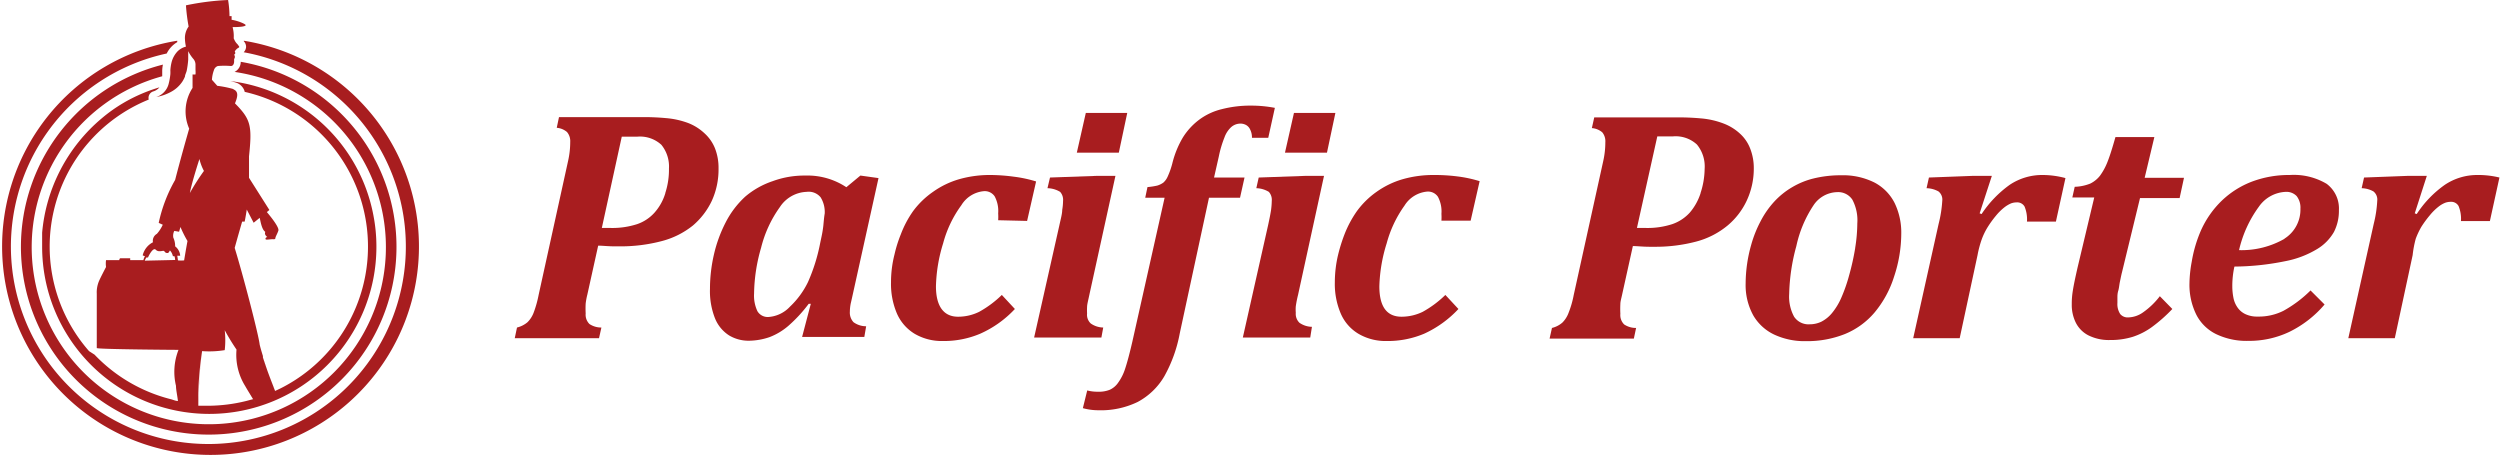 <svg xmlns="http://www.w3.org/2000/svg" viewBox="0 0 178 32.43"><defs><style>.cls-1{fill:#a81d1f;}</style></defs><g id="レイヤー_2" data-name="レイヤー 2"><g id="デザイン"><path class="cls-1" d="M25.53,12.29a11.85,11.85,0,0,1,1,3.06A11.85,11.85,0,0,0,25.53,12.29Z"/><path class="cls-1" d="M26.55,15.35a11.61,11.61,0,0,1,.21,2.22A11.61,11.61,0,0,0,26.55,15.35Z"/><path class="cls-1" d="M7.25,8.42A11,11,0,0,1,8.77,7.34,11,11,0,0,0,7.25,8.42Z"/><path class="cls-1" d="M3,16.57A11.78,11.78,0,0,1,5.92,9.72,11.78,11.78,0,0,0,3,16.57Z"/><path class="cls-1" d="M19.74,28.26h0l-.16-.42Z"/><path class="cls-1" d="M18.68,25.35l0,.1Z"/><path class="cls-1" d="M17.36,2.94a.56.56,0,0,1,.16.42.58.58,0,0,1-.17.36,14.06,14.06,0,1,1-5.48.09A1.91,1.91,0,0,1,12.62,3V2.9a14.84,14.84,0,1,0,4.74,0Z"/><path class="cls-1" d="M1.49,17.57A13.37,13.37,0,1,0,17.14,4.4a.79.79,0,0,1-.44.72,12.61,12.61,0,1,1-5.15.31c0-.13,0-.27,0-.43a2.57,2.57,0,0,1,.05-.4A13.38,13.38,0,0,0,1.49,17.57Z"/><path class="cls-1" d="M7.25,8.42A12,12,0,0,0,3,16.57c0,.33,0,.66,0,1a11.9,11.9,0,0,0,23.8,0,11.61,11.61,0,0,0-.21-2.22,11.85,11.85,0,0,0-10.2-9.58,3.29,3.29,0,0,1,.37.1.94.94,0,0,1,.61.51.49.49,0,0,1,.05.16A11.3,11.3,0,0,1,20,27.64l-.42.2.17.42h0l-.16-.42a2.85,2.85,0,0,1-.12-.31c-.16-.41-.32-.82-.46-1.22s-.2-.58-.29-.86l0-.1c-.09-.29-.17-.56-.23-.81-.08-.72-1.18-4.94-1.78-6.89.22-.8.53-1.87.53-1.87l.18,0s.07-.32.15-.86l.49.94.43-.35c.06.23.14.83.4,1-.06.14,0,.26.15.37-.09,0-.16.08-.13.15s.3,0,.54,0A.17.17,0,0,0,19.6,17c0-.14.13-.31.22-.58S19,15.1,19,15.1l.18-.15-1.45-2.29c0-.48,0-1,0-1.53.23-2.18.13-2.63-1-3.77.21-.5.22-.78,0-.94l-.15-.09a7.49,7.49,0,0,0-1.11-.22l-.38-.43h0A2.35,2.35,0,0,1,15.23,5a.44.44,0,0,1,.28-.3,5.57,5.57,0,0,1,.93,0c.15,0,.24-.15.23-.38V4.2a.24.24,0,0,0,0-.3c.08-.09.11-.1.06-.2s0,0,0-.06A.67.67,0,0,1,17,3.39c.08-.06,0-.1-.08-.23a1,1,0,0,1-.23-.32l-.05-.11a2.46,2.46,0,0,0-.08-.8c.6,0,.89-.05.93-.13s-.57-.33-1-.39V1.15l-.15,0A7.48,7.48,0,0,0,16.24,0a18.56,18.56,0,0,0-3,.38,13,13,0,0,0,.19,1.51,1.39,1.39,0,0,0-.26.92,2.85,2.85,0,0,0,.07.51,1.29,1.29,0,0,0-.62.36,1.77,1.77,0,0,0-.41.78,3.17,3.17,0,0,0-.08.55,2.44,2.44,0,0,1,0,.27A4.37,4.37,0,0,1,12,6a1.33,1.33,0,0,1-.88.91,3.49,3.49,0,0,0,1-.34,2.25,2.25,0,0,0,.87-.77,2.35,2.35,0,0,0,.18-.35c0-.11.08-.25.12-.4a6.18,6.18,0,0,0,.11-.8c0-.21,0-.41,0-.61a2.66,2.66,0,0,0,.38.57.63.63,0,0,1,.14.38c0,.16,0,.28,0,.39a2,2,0,0,1,0,.32,1,1,0,0,1-.21,0s0,.17,0,.37,0,.43,0,.59h0a3.06,3.06,0,0,0-.24,2.9c-.6,2.08-1,3.65-1,3.65a10.6,10.6,0,0,0-1.17,3.06l.29.13a2.61,2.61,0,0,1-.42.65.57.57,0,0,0-.28.6,1.41,1.41,0,0,0-.73.93.33.33,0,0,0,.16.05,1.24,1.24,0,0,0-.11.29H9.27s0-.13,0-.13h-.7c-.06,0-.08.13-.08.13s-.89,0-.94,0a1.73,1.73,0,0,0,0,.49s-.4.76-.5,1a2.06,2.06,0,0,0-.16.91c0,.42,0,3.77,0,3.86s5.56.13,5.82.13a4.27,4.27,0,0,0-.18,2.56c0,.28.09.67.14,1.08-.18,0-.35-.09-.52-.13a11.33,11.33,0,0,1-5.42-3.17L6.34,25A11.29,11.29,0,0,1,10.59,7.09v0a.48.48,0,0,1,.32-.58.9.9,0,0,0,.44-.29A11.5,11.5,0,0,0,8.77,7.34,11,11,0,0,0,7.25,8.42ZM16,24.93a6.29,6.29,0,0,0,0-1.42,15.47,15.47,0,0,0,.84,1.38,4.2,4.2,0,0,0,.62,2.6c.14.25.33.55.56.93a4.32,4.32,0,0,1,.21.38h0c-.07-.14-.14-.26-.21-.38l-.49.13a11.48,11.48,0,0,1-2.7.34l-.25,0-.46,0c0,.18,0,.35,0,.52h0c0-.16,0-.33,0-.51,0-.33,0-.66,0-1A23.73,23.73,0,0,1,14.39,25,6.88,6.88,0,0,0,16,24.93ZM14.2,11.32a3.38,3.38,0,0,0,.32.85,16.22,16.22,0,0,0-1,1.57C13.65,13,14.2,11.32,14.2,11.32Zm-3.89,7.24a.69.69,0,0,1,.12-.23h.11c.06-.16.37-.74.55-.55s.46.07.55.08.09.13.22.15.13,0,.24-.18a.86.86,0,0,1,.21.41h.11a.9.9,0,0,1,.05.27Zm2.31-.35h.21a.92.92,0,0,0-.36-.67,1.41,1.41,0,0,0-.13-.62.75.75,0,0,1,.07-.48l.34.06.1-.34a7.53,7.53,0,0,0,.5,1c-.1.52-.24,1.38-.24,1.38a2.26,2.26,0,0,1-.44,0C12.65,18.36,12.62,18.21,12.62,18.21Z"/><path class="cls-1" d="M18.71,25.45c.09.28.18.57.29.86C18.89,26,18.8,25.73,18.71,25.45Z"/><path class="cls-1" d="M18.45,24.54c.06.25.14.52.23.81C18.59,25.07,18.51,24.79,18.45,24.54Z"/><path class="cls-1" d="M14.14,28.85c0,.18,0,.35,0,.51h0C14.14,29.2,14.14,29,14.14,28.85Z"/><path class="cls-1" d="M14.15,27.85A23.73,23.73,0,0,1,14.39,25,23.73,23.73,0,0,0,14.15,27.85Z"/><path class="cls-1" d="M18.28,28.8Z"/><path class="cls-1" d="M14.15,27.85c0,.34,0,.67,0,1h0A25.87,25.87,0,0,1,14.39,25,23.73,23.73,0,0,0,14.15,27.85Z"/><path class="cls-1" d="M18.07,28.42c-.23-.38-.42-.68-.56-.93.14.25.33.55.56.93Z"/><path class="cls-1" d="M18.07,28.42c-.23-.38-.42-.68-.56-.93.15.26.32.54.54.93Z"/><path class="cls-1" d="M14.16,29.37c0-.17,0-.34,0-.52,0,.18,0,.35,0,.52Z"/><path class="cls-1" d="M14.15,29.36h0c0-.17,0-.34,0-.52h0C14.14,29,14.14,29.2,14.15,29.36Z"/><path class="cls-1" d="M18.07,28.42c.07.12.14.24.21.38h0a4.32,4.32,0,0,0-.21-.38Z"/><path class="cls-1" d="M18.07,28.42h0c.07.12.14.24.21.38h0c-.07-.14-.14-.26-.21-.38Z"/><path class="cls-1" d="M19.58,27.84l-.12-.31a2.85,2.85,0,0,0,.12.31Z"/><path class="cls-1" d="M19,26.31c.14.4.3.81.46,1.22C19.3,27.13,19.14,26.71,19,26.31Z"/><path class="cls-1" d="M19.74,28.26h0l-.17-.42h0Z"/><polygon class="cls-1" points="19.74 28.26 19.75 28.26 19.74 28.26 19.74 28.26"/><path class="cls-1" d="M51.16,12a3.8,3.8,0,0,0-.25-1.43,2.9,2.9,0,0,0-.74-1.07A3.61,3.61,0,0,0,49,8.76a5.9,5.9,0,0,0-1.58-.35,17.14,17.14,0,0,0-1.84-.07H39.8l-.16.76a1.27,1.27,0,0,1,.73.3,1,1,0,0,1,.23.71,6.18,6.18,0,0,1-.15,1.34L38.35,21A7.74,7.74,0,0,1,38,22.25a1.91,1.91,0,0,1-.44.69,1.82,1.82,0,0,1-.75.38l-.16.76h6l.17-.76a1.5,1.5,0,0,1-.85-.25.93.93,0,0,1-.27-.75,6.75,6.75,0,0,1,0-.71,5,5,0,0,1,.12-.64l.77-3.48c.31,0,.71.05,1.18.05h.33a11.43,11.43,0,0,0,3-.37,5.91,5.91,0,0,0,2.23-1.11,5.25,5.25,0,0,0,1.35-1.76A5.38,5.38,0,0,0,51.16,12Zm-3.79,1.76a3.66,3.66,0,0,1-.76,1.37,2.93,2.93,0,0,1-1.25.83,5.73,5.73,0,0,1-1.91.27h-.6l1.42-6.5,1.11,0a2.25,2.25,0,0,1,1.71.58A2.45,2.45,0,0,1,47.63,12,5.36,5.36,0,0,1,47.37,13.74Z"/><path class="cls-1" d="M60.78,20.68l1.77-8-1.29-.18-1,.83a5,5,0,0,0-2.92-.83,6.52,6.52,0,0,0-2.33.4A5.91,5.91,0,0,0,53.06,14a6.51,6.51,0,0,0-1.39,1.83,9.7,9.7,0,0,0-.84,2.3,10.9,10.9,0,0,0-.28,2.45,5.26,5.26,0,0,0,.36,2.09,2.59,2.59,0,0,0,1,1.21,2.69,2.69,0,0,0,1.42.38A4.65,4.65,0,0,0,54.8,24a4.52,4.52,0,0,0,1.32-.79,10.08,10.08,0,0,0,1.46-1.58l.15,0-.62,2.36h4.43l.13-.76a1.53,1.53,0,0,1-.9-.29,1,1,0,0,1-.26-.75,3.16,3.16,0,0,1,.07-.62C60.62,21.41,60.69,21.09,60.78,20.68Zm-2.16-4.6a7.94,7.94,0,0,1-.14.83l-.09.43a12.74,12.74,0,0,1-.86,2.74,6,6,0,0,1-1.28,1.75,2.31,2.31,0,0,1-1.55.74.85.85,0,0,1-.77-.41,2.6,2.6,0,0,1-.24-1.26,12.16,12.16,0,0,1,.5-3.26,8.42,8.42,0,0,1,1.34-2.9,2.38,2.38,0,0,1,1.9-1.08,1.1,1.1,0,0,1,1,.39,2,2,0,0,1,.29,1.15C58.67,15.49,58.65,15.78,58.62,16.08Z"/><path class="cls-1" d="M73.13,15.73l.64-2.81a9,9,0,0,0-1.59-.34,12.73,12.73,0,0,0-1.67-.12,7.94,7.94,0,0,0-2.22.3,6.18,6.18,0,0,0-1.86.9A6,6,0,0,0,65,15.05a7.36,7.36,0,0,0-.86,1.63,9.12,9.12,0,0,0-.45,1.43,8,8,0,0,0-.25,2,5.35,5.35,0,0,0,.42,2.21,3.16,3.16,0,0,0,1.27,1.45,3.82,3.82,0,0,0,2,.51,6.61,6.61,0,0,0,2.66-.52A7.6,7.6,0,0,0,72.26,22l-.93-1a7.46,7.46,0,0,1-1.61,1.2,3.38,3.38,0,0,1-1.51.35c-1,0-1.57-.72-1.57-2.16a11.07,11.07,0,0,1,.51-3.06,8.11,8.11,0,0,1,1.3-2.72,2.09,2.09,0,0,1,1.62-1,.85.85,0,0,1,.75.37,2.21,2.21,0,0,1,.25,1.21,3.93,3.93,0,0,1,0,.49Z"/><path class="cls-1" d="M78.55,23.32a1.6,1.6,0,0,1-.89-.29.85.85,0,0,1-.26-.71,4.37,4.37,0,0,1,0-.46c0-.19.08-.47.16-.86l1.86-8.48H78.14l-3.38.12-.18.76a1.81,1.81,0,0,1,.9.26.84.84,0,0,1,.21.64,4.23,4.23,0,0,1-.06.65c0,.26-.1.62-.2,1.08l-1.8,8h4.79Z"/><polygon class="cls-1" points="80.26 8.04 77.31 8.04 76.67 10.87 79.66 10.87 80.26 8.04"/><path class="cls-1" d="M86.44,12.64l.34-1.5a7.8,7.8,0,0,1,.4-1.35,1.85,1.85,0,0,1,.47-.73,1,1,0,0,1,.68-.26.84.84,0,0,1,.37.09A.68.68,0,0,1,89,9.2a1.28,1.28,0,0,1,.14.61H90.3l.47-2.13a8.88,8.88,0,0,0-1.71-.16A8.09,8.09,0,0,0,87,7.77a4.44,4.44,0,0,0-1.64.77,4.67,4.67,0,0,0-1.14,1.25,6.76,6.76,0,0,0-.75,1.84,5.62,5.62,0,0,1-.33.94,1.22,1.22,0,0,1-.32.44,1.56,1.56,0,0,1-.41.2,4.88,4.88,0,0,1-.71.11l-.16.76h1.38l-2.3,10.26c-.19.82-.36,1.46-.51,1.91a3.52,3.52,0,0,1-.5,1,1.46,1.46,0,0,1-.59.5,2.07,2.07,0,0,1-.85.14,2.88,2.88,0,0,1-.76-.09l-.31,1.26a4.16,4.16,0,0,0,1.1.15A6,6,0,0,0,81,28.62a4.83,4.83,0,0,0,1.9-1.83A10,10,0,0,0,84,23.73l2.08-9.65h2.21l.32-1.44Z"/><path class="cls-1" d="M92.42,21l1.85-8.48H93l-3.38.12-.17.76a1.8,1.8,0,0,1,.89.26.84.84,0,0,1,.21.64,5.74,5.74,0,0,1-.05.65q-.06.39-.21,1.08l-1.8,8h4.8l.12-.76a1.6,1.6,0,0,1-.89-.29.88.88,0,0,1-.26-.71,2.85,2.85,0,0,1,0-.46A7.66,7.66,0,0,1,92.42,21Z"/><polygon class="cls-1" points="92.13 8.04 91.49 10.87 94.48 10.87 95.08 8.04 92.13 8.04"/><path class="cls-1" d="M102.09,12.46a7.94,7.94,0,0,0-2.22.3,6.18,6.18,0,0,0-1.86.9,6,6,0,0,0-1.41,1.39,7.81,7.81,0,0,0-.87,1.63,11.86,11.86,0,0,0-.45,1.43,8.46,8.46,0,0,0-.24,2,5.35,5.35,0,0,0,.42,2.21,3.1,3.1,0,0,0,1.27,1.45,3.81,3.81,0,0,0,2,.51,6.66,6.66,0,0,0,2.67-.52A7.71,7.71,0,0,0,103.84,22l-.93-1a7.46,7.46,0,0,1-1.61,1.2,3.45,3.45,0,0,1-1.51.35c-1.05,0-1.58-.72-1.58-2.16a11.12,11.12,0,0,1,.52-3.06A8.31,8.31,0,0,1,100,14.64a2.12,2.12,0,0,1,1.63-1,.85.85,0,0,1,.75.37,2.21,2.21,0,0,1,.25,1.21,3.93,3.93,0,0,1,0,.49h2.08l.64-2.81a9,9,0,0,0-1.59-.34A12.73,12.73,0,0,0,102.09,12.46Z"/><path class="cls-1" d="M124.87,12a3.8,3.8,0,0,0-.26-1.43,2.78,2.78,0,0,0-.74-1.07,3.61,3.61,0,0,0-1.19-.72,5.82,5.82,0,0,0-1.57-.35,17.36,17.36,0,0,0-1.85-.07h-5.75l-.17.76a1.31,1.31,0,0,1,.74.3,1,1,0,0,1,.22.71,6.18,6.18,0,0,1-.15,1.34L112.05,21a6.87,6.87,0,0,1-.37,1.28,1.91,1.91,0,0,1-.44.69,1.77,1.77,0,0,1-.74.38l-.17.76h6l.16-.76a1.5,1.5,0,0,1-.85-.25.93.93,0,0,1-.27-.75,6.75,6.75,0,0,1,0-.71c0-.18.07-.4.12-.64l.77-3.48c.32,0,.71.05,1.18.05h.33a11.33,11.33,0,0,0,3-.37A5.84,5.84,0,0,0,123,16.06a5.15,5.15,0,0,0,1.36-1.76A5.38,5.38,0,0,0,124.87,12Zm-3.79,1.76a4,4,0,0,1-.76,1.37,3,3,0,0,1-1.26.83,5.69,5.69,0,0,1-1.91.27h-.6L118,9.71l1.12,0a2.23,2.23,0,0,1,1.7.58,2.45,2.45,0,0,1,.55,1.74A5.65,5.65,0,0,1,121.08,13.74Z"/><path class="cls-1" d="M133.47,13a5,5,0,0,0-2.4-.52,8.1,8.1,0,0,0-2,.24,5.63,5.63,0,0,0-1.47.61,5.55,5.55,0,0,0-1.25,1,6.41,6.41,0,0,0-1,1.43,8.39,8.39,0,0,0-.67,1.69,10.21,10.21,0,0,0-.39,2.73,4.46,4.46,0,0,0,.54,2.27,3.41,3.41,0,0,0,1.51,1.38,5.12,5.12,0,0,0,2.24.46,7.26,7.26,0,0,0,2.76-.5,5.49,5.49,0,0,0,2.12-1.53,7.45,7.45,0,0,0,1.4-2.57,9.72,9.72,0,0,0,.51-3.06,4.81,4.81,0,0,0-.47-2.17A3.36,3.36,0,0,0,133.47,13Zm-1.38,4.66a17.63,17.63,0,0,1-.42,1.9,11.38,11.38,0,0,1-.57,1.64,4.59,4.59,0,0,1-.67,1.1,2.4,2.4,0,0,1-.76.61,1.92,1.92,0,0,1-.82.18,1.23,1.23,0,0,1-1.11-.54,3,3,0,0,1-.35-1.62,13.88,13.88,0,0,1,.51-3.41,8.43,8.43,0,0,1,1.22-2.9,2.08,2.08,0,0,1,1.68-.94,1.21,1.21,0,0,1,1.09.54,3.13,3.13,0,0,1,.35,1.69A11.18,11.18,0,0,1,132.09,17.64Z"/><path class="cls-1" d="M143.09,13.16a7.93,7.93,0,0,0-2,2.08l-.14-.05.87-2.67h-1.31l-3.17.12-.17.76a1.85,1.85,0,0,1,.85.23.74.74,0,0,1,.27.66,8.73,8.73,0,0,1-.26,1.65l-1.81,8.14h3.31l1.27-5.91a7.49,7.49,0,0,1,.3-1.13,4.74,4.74,0,0,1,.41-.85,7.39,7.39,0,0,1,.6-.83,3.82,3.82,0,0,1,.62-.61,2.15,2.15,0,0,1,.46-.27,1.15,1.15,0,0,1,.39-.07.6.6,0,0,1,.57.3,2.39,2.39,0,0,1,.17,1.07h2.06l.68-3.1a6.28,6.28,0,0,0-1.61-.22A4.15,4.15,0,0,0,143.09,13.16Z"/><path class="cls-1" d="M153.39,9.76h-2.77c-.21.74-.39,1.32-.56,1.75a4.34,4.34,0,0,1-.54,1,2,2,0,0,1-.69.56,3.25,3.25,0,0,1-1.11.23l-.17.76h1.56l-1.19,5c-.17.75-.28,1.28-.33,1.61a5.66,5.66,0,0,0-.08,1,2.84,2.84,0,0,0,.28,1.29,2.05,2.05,0,0,0,.89.91,3.26,3.26,0,0,0,1.55.34,5.34,5.34,0,0,0,1.63-.23,4.93,4.93,0,0,0,1.35-.69A10.85,10.85,0,0,0,154.67,22l-.89-.91a5.36,5.36,0,0,1-1.18,1.14,1.9,1.9,0,0,1-1.07.37.69.69,0,0,1-.57-.24,1.29,1.29,0,0,1-.2-.79c0-.11,0-.23,0-.37s0-.3.06-.5.07-.42.12-.65.09-.45.15-.68l1.28-5.27h2.82l.31-1.44h-2.8Z"/><path class="cls-1" d="M165.66,13.09a4.58,4.58,0,0,0-2.63-.63,7.48,7.48,0,0,0-2.69.47,6.39,6.39,0,0,0-2.14,1.35,6.8,6.8,0,0,0-1.48,2.1,9.38,9.38,0,0,0-.67,2.26,9,9,0,0,0-.16,1.53,4.78,4.78,0,0,0,.48,2.22,3.11,3.11,0,0,0,1.42,1.4,5,5,0,0,0,2.3.48,6.66,6.66,0,0,0,2.91-.64,7.78,7.78,0,0,0,2.51-1.95l-1-1a8.67,8.67,0,0,1-1.93,1.45,3.91,3.91,0,0,1-1.83.41,1.93,1.93,0,0,1-.89-.18,1.4,1.4,0,0,1-.55-.47,1.78,1.78,0,0,1-.29-.69,4.28,4.28,0,0,1-.08-.81,6.48,6.48,0,0,1,.15-1.41,18.66,18.66,0,0,0,3.6-.38,6.88,6.88,0,0,0,2.31-.88,3.38,3.38,0,0,0,1.18-1.21,3.3,3.3,0,0,0,.35-1.54A2.19,2.19,0,0,0,165.66,13.09Zm-3,3.91a6.16,6.16,0,0,1-3.24.81,8.41,8.41,0,0,1,1.41-3.09,2.45,2.45,0,0,1,1.93-1.06,1,1,0,0,1,.76.3,1.33,1.33,0,0,1,.27.9A2.44,2.44,0,0,1,162.64,17Z"/><path class="cls-1" d="M176.39,12.46a4.13,4.13,0,0,0-2.32.7,7.64,7.64,0,0,0-2,2.08l-.14-.05.86-2.67h-1.3l-3.17.12-.17.76a1.8,1.8,0,0,1,.84.23.74.74,0,0,1,.27.66,8.5,8.5,0,0,1-.25,1.65l-1.81,8.14h3.31l1.27-5.91A7.49,7.49,0,0,1,172,17a5.48,5.48,0,0,1,.4-.85,7.56,7.56,0,0,1,.61-.83,3.82,3.82,0,0,1,.62-.61,1.93,1.93,0,0,1,.46-.27,1.15,1.15,0,0,1,.39-.07.6.6,0,0,1,.57.3,2.39,2.39,0,0,1,.17,1.07h2.06l.68-3.1A6.34,6.34,0,0,0,176.39,12.46Z"/></g></g></svg>